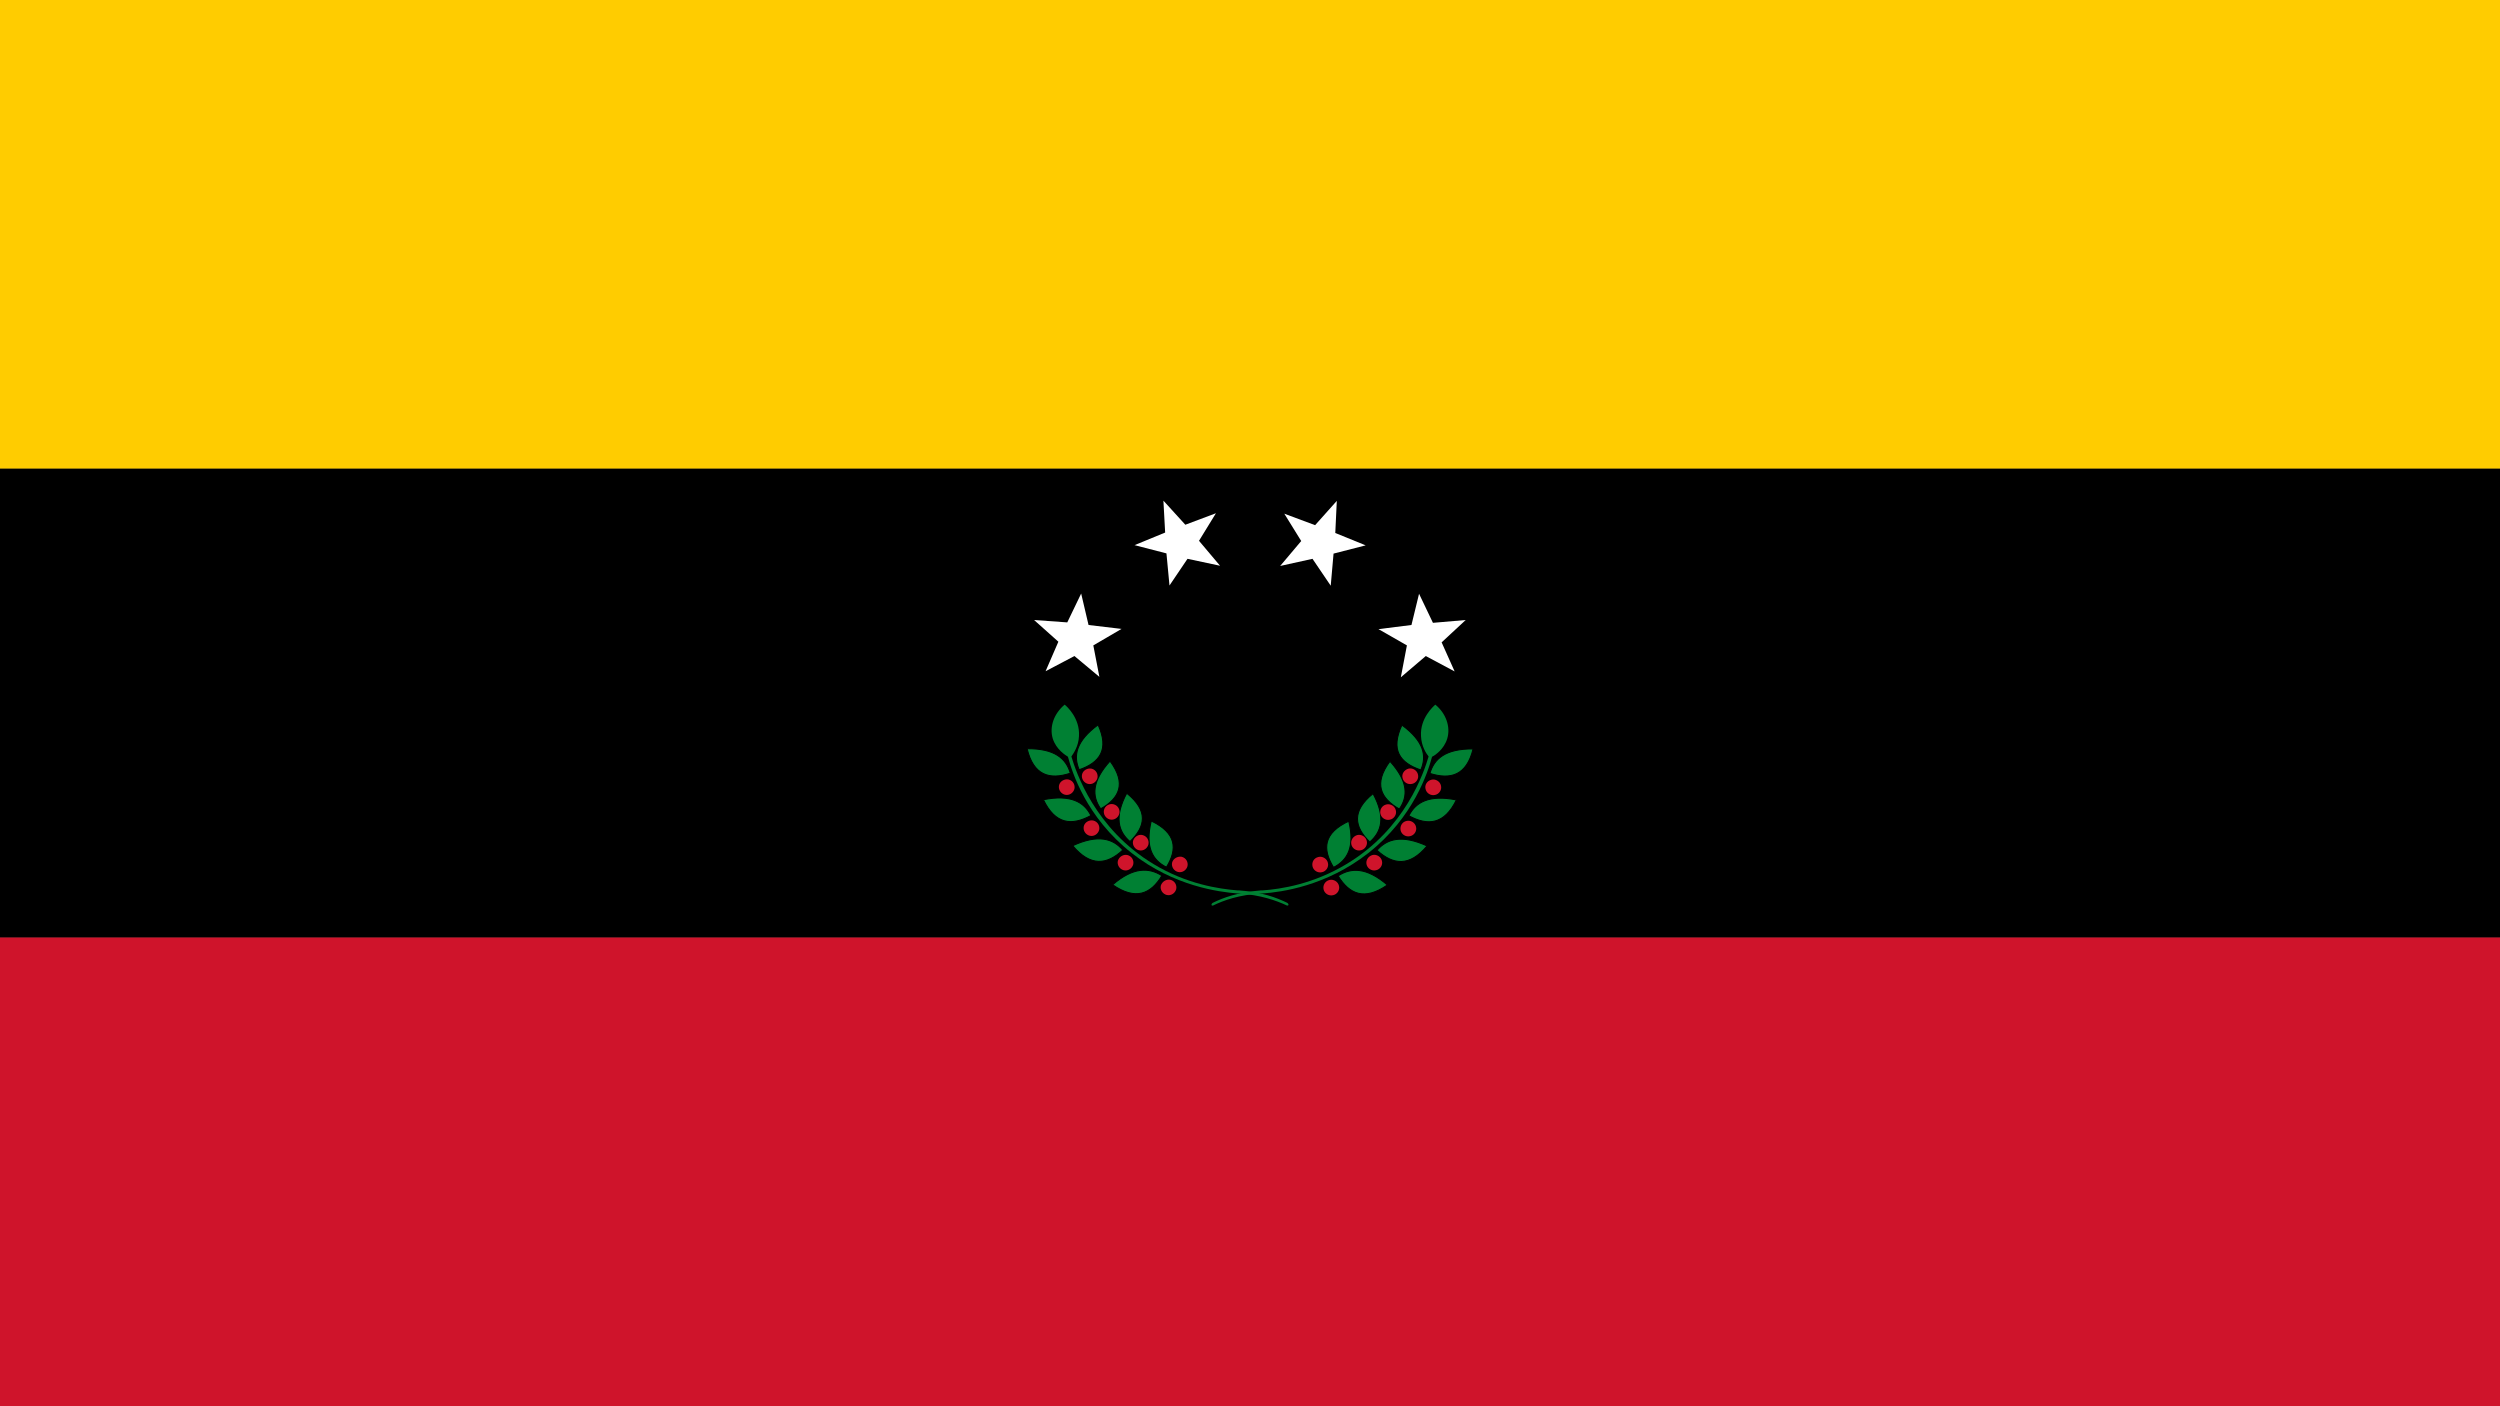 <?xml version="1.0" encoding="utf-8"?>
<!-- Generator: Adobe Illustrator 24.3.0, SVG Export Plug-In . SVG Version: 6.00 Build 0)  -->
<!DOCTYPE svg PUBLIC "-//W3C//DTD SVG 1.1//EN" "http://www.w3.org/Graphics/SVG/1.1/DTD/svg11.dtd">
<svg version="1.1" id="Bandera" xmlns:x="http://ns.adobe.com/Extensibility/1.0/" xmlns:i="http://ns.adobe.com/AdobeIllustrator/10.0/" xmlns:graph="http://ns.adobe.com/Graphs/1.0/"
	 xmlns="http://www.w3.org/2000/svg" xmlns:xlink="http://www.w3.org/1999/xlink" x="0px" y="0px" viewBox="0 0 1152 648"
	 style="enable-background:new 0 0 1152 648;" xml:space="preserve">
<rect x="0" y="0" width="1152" height="648" fill="#333333" stroke="none"/>
<style type="text/css">
	.st0{fill:#FFCC00;}
	.st1{fill:#CF142B;}
	.st2{fill:#FFFFFF;}
	.st3{fill:#008033;}
	.st4{fill:#008033;stroke:#000000;stroke-width:0.476;}
</style>
<rect x="0" class="st0" width="1152" height="216"/>
<rect x="0" y="216" width="1152" height="216"/>
<rect x="0" y="432" class="st1" width="1152" height="216"/>
<g id="Estrellas">
	<g>
		<g>
			<g>
				<polygon class="st2" points="605.6,256.4 593.2,259.1 601.2,249.5 594.7,238.9 606.6,243.3 614.8,234.1 614.4,246.3 626,251.2 
					613.7,254.4 612.6,266.6 				"/>
			</g>
		</g>
		<g>
			<g>
				<polygon class="st2" points="649.4,296.7 638.6,290.3 651.2,288.7 654.1,276.9 659.4,288.1 672.1,286.9 662.9,295.4 
					667.8,306.7 656.6,300.7 647.1,308.8 				"/>
			</g>
		</g>
		<g>
			<g>
				<polygon class="st2" points="546.4,256.3 539.4,266.5 538.3,254.2 526.2,251.1 537.8,246.2 537.1,233.9 545.6,243.2 
					557.4,238.8 550.9,249.4 558.9,259 				"/>
			</g>
		</g>
		<g>
			<g>
				<polygon class="st2" points="502.6,296.6 505,308.7 495.3,300.7 484.2,306.6 489.2,295.2 479.9,286.8 492.6,287.8 498,276.8 
					500.8,288.7 513.5,290.2 				"/>
			</g>
		</g>
	</g>
	<g>
		<g>
			<g>
				<polygon class="st2" points="604.8,257.5 589.9,260.8 599.6,249.3 591.8,236.7 606,242 616,230.8 615.3,245.6 629.3,251.3 
					614.5,255.1 613.2,269.9 				"/>
			</g>
		</g>
		<g>
			<g>
				<polygon class="st2" points="648.3,297.4 635.2,289.9 650.4,288 653.9,273.6 660.3,287 675.4,285.7 664.3,296 670.3,309.4 
					657,302.3 645.5,312.1 				"/>
			</g>
		</g>
		<g>
			<g>
				<polygon class="st2" points="547.2,257.5 538.9,269.8 537.5,255 522.8,251.2 536.9,245.4 536.1,230.7 546.2,241.8 560.3,236.5 
					552.5,249.2 562.2,260.7 				"/>
			</g>
		</g>
		<g>
			<g>
				<polygon class="st2" points="503.8,297.4 506.6,311.9 495.1,302.3 481.8,309.3 487.7,295.7 476.5,285.7 491.8,286.8 
					498.2,273.5 501.6,288 516.8,289.8 				"/>
			</g>
		</g>
	</g>
</g>
<g id="Cafe2">
	<g>
		<path class="st3" d="M666.9,340.3c1.6-5.4-0.6-11.6-5.5-15.6c-0.9,0.8-7.1,6.2-6.6,14.5c0.2,4.6,2.3,7.9,3.5,9.4
			c-2.1,7.1-10.6,33.3-37.9,49.6c-15.1,9.1-29.9,11.5-38.7,12.1c-0.1,0-0.3,0-0.7,0c-10.4,0.8-17.5,3.4-22.1,5.7
			c-0.6,0.3-0.7,0.9-0.6,1.1c0.1,0.2,0.5,0.2,0.6,0.2c4.9-2.4,12.1-5,22.4-5.6c0.3,0,0.5,0,0.6,0c8.4-0.6,29.1-3.3,48.6-18.6
			c21-16.5,27.5-37.4,29.4-44.4C661,348.2,665.4,345.4,666.9,340.3z"/>
		<path class="st4" d="M658.9,356.4c1.9-6.7,7.1-11.4,19.9-11.3C675.8,357.3,668.5,359.4,658.9,356.4L658.9,356.4z"/>
		<path class="st1" d="M659.6,359.3c1.9-0.5,4,0.8,4.4,2.7c0.5,1.9-0.8,3.9-2.7,4.3c-2,0.5-4-0.8-4.4-2.7
			C656.4,361.7,657.6,359.8,659.6,359.3L659.6,359.3z"/>
	</g>
	<path class="st4" d="M649.2,375.9c3.1-6.2,9.3-9.8,21.9-7.3C665.6,379.9,658,380.7,649.2,375.9L649.2,375.9z"/>
	<path class="st1" d="M648.1,378.3c1.9-0.5,4,0.8,4.4,2.7c0.5,1.9-0.8,3.9-2.7,4.3c-2,0.5-4-0.8-4.4-2.7
		C645,380.6,646.2,378.7,648.1,378.3L648.1,378.3z"/>
	<path class="st4" d="M634.5,391.8c4.7-5.3,11.4-7.3,23.1-2C649.4,399.6,641.9,398.5,634.5,391.8L634.5,391.8z"/>
	<path class="st4" d="M616.6,403.6c5.9-3.8,13-4.1,22.7,4.2C628.8,415.1,621.8,412.1,616.6,403.6L616.6,403.6z"/>
	<path class="st1" d="M632.4,394c1.9-0.5,4,0.8,4.4,2.7c0.5,1.9-0.8,3.9-2.7,4.3c-2,0.5-4-0.8-4.4-2.7
		C629.3,396.5,630.4,394.6,632.4,394L632.4,394z"/>
	<path class="st1" d="M612.6,405.5c1.9-0.5,4,0.8,4.4,2.7c0.5,1.9-0.8,3.9-2.7,4.3c-2,0.5-4-0.8-4.4-2.7
		C609.5,407.9,610.6,406,612.6,405.5L612.6,405.5z"/>
	<path class="st4" d="M654.7,354.8c-9.7-3.3-14-9.2-8.7-20.7C656.2,341.6,657.5,348.4,654.7,354.8L654.7,354.8z"/>
	<path class="st4" d="M644.8,372.8c-8.7-5-11.9-11.7-4.3-22C649,360.2,648.8,367.1,644.8,372.8L644.8,372.8z"/>
	<path class="st4" d="M631.2,388c-7.2-7-8.4-14.3,1.5-22.3C638.6,376.7,636.6,383.3,631.2,388L631.2,388z"/>
	<path class="st4" d="M614.5,399.7c-5.2-8.5-4.7-15.8,7-21.3C624.4,390.4,620.9,396.4,614.5,399.7L614.5,399.7z"/>
	<path class="st1" d="M649,354.2c1.9-0.5,4,0.8,4.4,2.7c0.5,1.9-0.8,3.9-2.7,4.3c-2,0.5-4-0.8-4.4-2.7
		C645.8,356.7,647,354.8,649,354.2L649,354.2z"/>
	<path class="st1" d="M638.8,370.7c1.9-0.5,4,0.8,4.4,2.7c0.5,1.9-0.8,3.9-2.7,4.3c-2,0.5-4-0.8-4.4-2.7
		C635.7,373.1,636.8,371.2,638.8,370.7L638.8,370.7z"/>
	<path class="st1" d="M625.4,384.8c1.9-0.5,4,0.8,4.4,2.7c0.5,1.9-0.8,3.9-2.7,4.3c-2,0.5-4-0.8-4.4-2.7
		C622.3,387.3,623.4,385.4,625.4,384.8L625.4,384.8z"/>
	<path class="st1" d="M607.5,394.9c1.9-0.5,4,0.8,4.4,2.7c0.5,1.9-0.8,3.9-2.7,4.3c-2,0.5-4-0.8-4.4-2.7S605.4,395.4,607.5,394.9
		L607.5,394.9z"/>
</g>
<g id="Cafe">
	<g>
		<path class="st3" d="M492.1,348.7c1.9,7,8.3,27.8,29.4,44.4c19.5,15.3,40.2,17.9,48.6,18.6c0.1,0,0.2,0,0.6,0
			c10.3,0.7,17.5,3.3,22.4,5.6c0.1,0,0.3,0,0.6-0.2c0.1-0.2,0-0.8-0.6-1.1c-4.7-2.3-11.8-5-22.1-5.7c-0.3,0-0.6,0-0.7,0
			c-8.7-0.7-23.5-2.9-38.7-12.1c-27.1-16.3-35.8-42.5-37.9-49.6c1-1.5,3.3-4.7,3.5-9.4c0.5-8.3-5.7-13.8-6.6-14.5
			c-4.9,4.1-7.1,10.1-5.5,15.6C486.7,345.4,491,348,492.1,348.7z"/>
		<path class="st4" d="M493.2,356.3c-9.7,3.2-17,0.9-19.9-11.3C486.1,344.9,491.3,349.6,493.2,356.3L493.2,356.3z"/>
		<path class="st1" d="M492.4,359.2c2,0.5,3.1,2.4,2.7,4.3c-0.5,1.9-2.4,3.2-4.4,2.7c-1.9-0.5-3.1-2.4-2.7-4.3
			C488.4,360,490.5,358.8,492.4,359.2L492.4,359.2z"/>
	</g>
	<path class="st4" d="M502.7,375.8c-8.9,4.8-16.4,4.1-21.9-7.3C493.5,366,499.6,369.6,502.7,375.8L502.7,375.8z"/>
	<path class="st1" d="M503.8,378.1c2,0.5,3.1,2.4,2.7,4.3c-0.5,1.9-2.4,3.2-4.4,2.7c-1.9-0.5-3.1-2.4-2.7-4.3
		C499.8,378.9,501.9,377.7,503.8,378.1L503.8,378.1z"/>
	<path class="st4" d="M517.4,391.7c-7.3,6.8-14.9,7.8-23.1-2C506,384.3,512.9,386.4,517.4,391.7L517.4,391.7z"/>
	<path class="st4" d="M535.4,403.5c-5.1,8.5-12.1,11.5-22.7,4.2C522.2,399.5,529.4,399.7,535.4,403.5L535.4,403.5z"/>
	<path class="st1" d="M519.5,394c2,0.5,3.1,2.4,2.7,4.3c-0.5,1.9-2.4,3.2-4.4,2.7c-1.9-0.5-3.1-2.4-2.7-4.3
		C515.7,394.7,517.7,393.6,519.5,394L519.5,394z"/>
	<path class="st1" d="M539.3,405.4c2,0.5,3.1,2.4,2.7,4.3c-0.5,1.9-2.4,3.2-4.4,2.7c-1.9-0.5-3.1-2.4-2.7-4.3
		C535.5,406.2,537.5,405,539.3,405.4L539.3,405.4z"/>
	<path class="st4" d="M497.3,354.7c-2.8-6.4-1.5-13.2,8.7-20.7C511.2,345.4,506.8,351.4,497.3,354.7L497.3,354.7z"/>
	<path class="st4" d="M507.2,372.7c-4-5.7-4.2-12.6,4.3-22C519.1,361,515.9,367.8,507.2,372.7L507.2,372.7z"/>
	<path class="st4" d="M520.7,387.8c-5.4-4.6-7.3-11.3-1.5-22.3C529.2,373.6,527.9,380.8,520.7,387.8L520.7,387.8z"/>
	<path class="st4" d="M537.5,399.6c-6.4-3.2-9.9-9.2-7-21.3C542,383.8,542.7,391.1,537.5,399.6L537.5,399.6z"/>
	<path class="st1" d="M503,354.2c2,0.5,3.1,2.4,2.7,4.3c-0.5,1.9-2.4,3.2-4.4,2.7c-1.9-0.5-3.1-2.4-2.7-4.3
		C499,355,501.1,353.8,503,354.2L503,354.2z"/>
	<path class="st1" d="M513.1,370.6c2,0.5,3.1,2.4,2.7,4.3c-0.5,1.9-2.4,3.2-4.4,2.7c-1.9-0.5-3.1-2.4-2.7-4.3
		S511.2,370.1,513.1,370.6L513.1,370.6z"/>
	<path class="st1" d="M526.5,384.8c2,0.5,3.1,2.4,2.7,4.3c-0.5,1.9-2.4,3.2-4.4,2.7c-1.9-0.5-3.1-2.4-2.7-4.3
		C522.7,385.6,524.6,384.3,526.5,384.8L526.5,384.8z"/>
	<path class="st1" d="M544.5,394.8c2,0.5,3.1,2.4,2.7,4.3c-0.5,1.9-2.4,3.2-4.4,2.7c-1.9-0.5-3.1-2.4-2.7-4.3
		C540.6,395.6,542.6,394.5,544.5,394.8L544.5,394.8z"/>
</g>
</svg>
